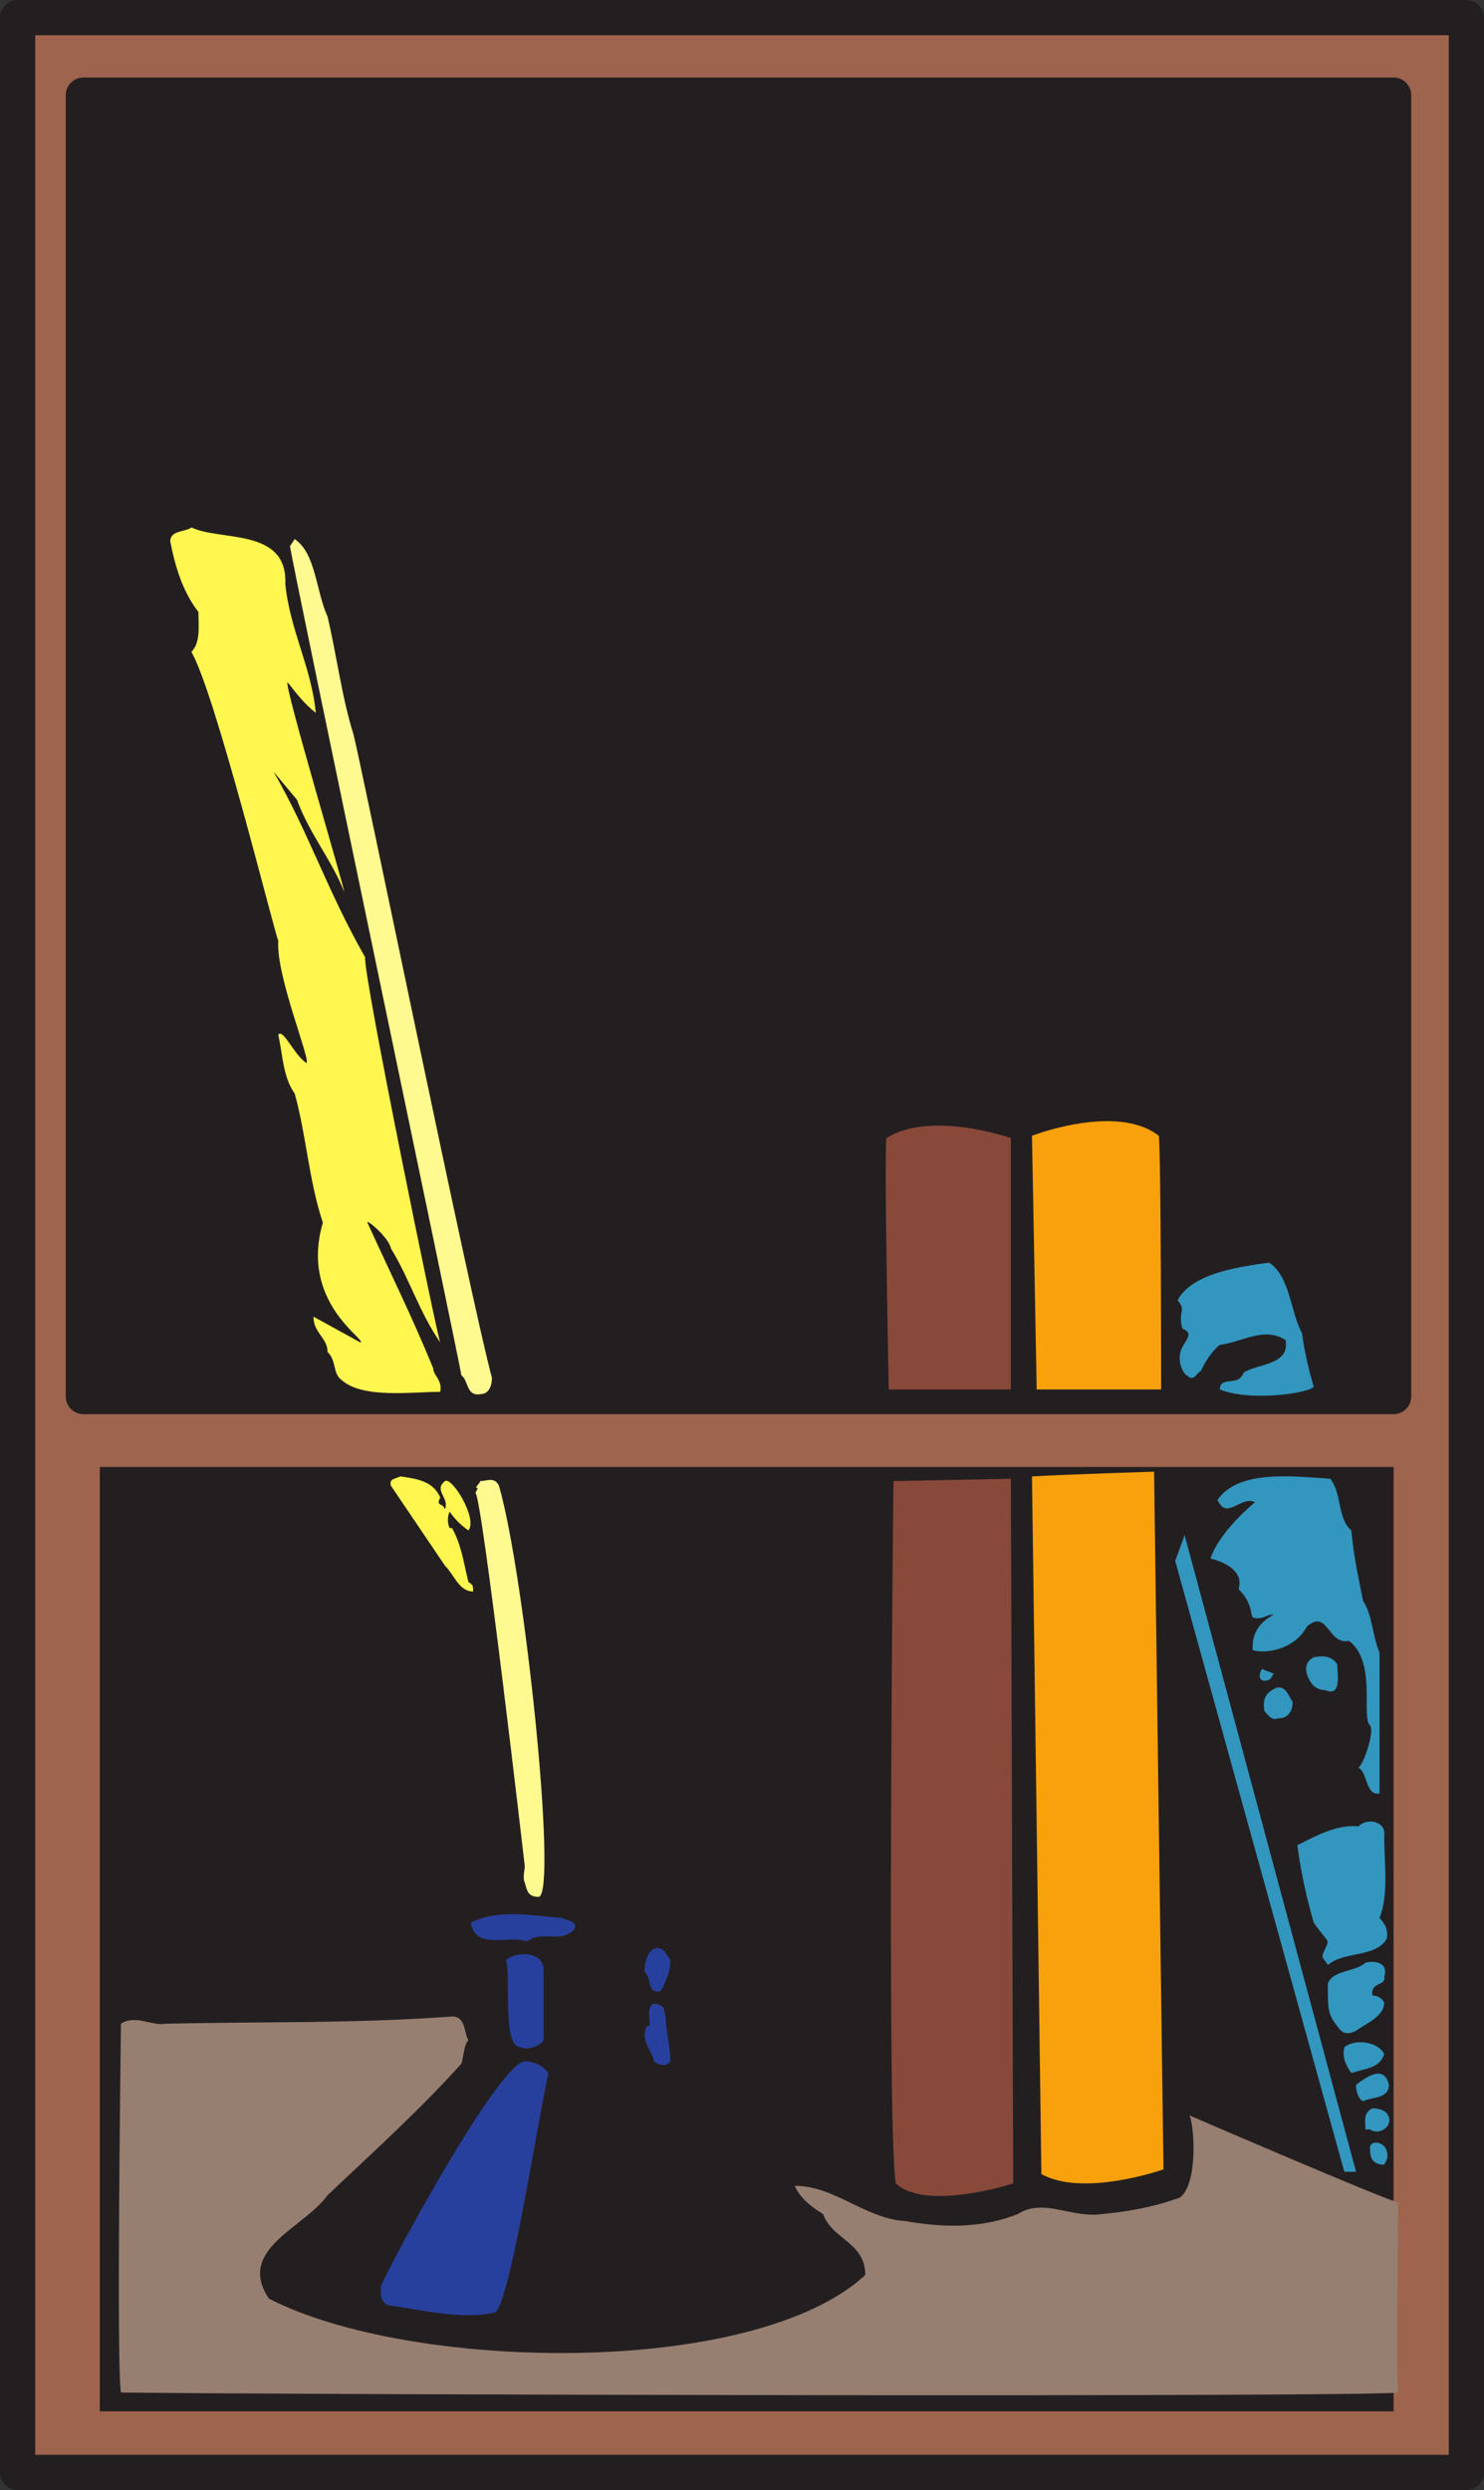 <svg xmlns="http://www.w3.org/2000/svg" width="474" height="795"><rect width="100%" height="100%" fill="#333333" stroke="none"/><path fill="#9e644e" fill-rule="evenodd" d="M468.375 789.375V5.625H5.625v783.75h462.75"/><path fill="none" stroke="#231f20" stroke-linecap="round" stroke-linejoin="round" stroke-miterlimit="10" stroke-width="11.25" d="M468.375 789.375V5.625H5.625v783.75zm0 0"/><path fill="#231f20" fill-rule="evenodd" d="M445.125 769.875v-301.5H31.875v301.5h413.25m-339-454.5c3 3.75 3 9.75 4.5 15-3 .75-1.5-4.5-3-4.5 0-6-5.25-9.75-6-16.5l-1.5-5.25c3 1.5 2.25 8.25 6 11.25"/><path fill="#88493a" fill-rule="evenodd" d="m285.375 472.875 37.5-.75.75 225s-27.75 9-37.5 0c-3-17.25-.75-224.25-.75-224.25"/><path fill="#3296bf" fill-rule="evenodd" d="M424.875 472.125c3.75 4.5 2.25 12.75 6.75 16.5.75 8.25 2.25 15 3.75 22.5 3 4.5 3 11.25 5.25 16.5v45c-4.5.75-3.75-6.75-6.75-8.25 1.5-.75 5.25-11.25 3.75-13.5-3-2.25 2.25-20.25-6.75-27-6.75 1.5-6.75-10.5-13.5-4.5-3 6-11.25 9-17.25 7.5-.75-10.5 10.5-12 5.25-11.25-1.5.75-3.75 1.5-5.25.75-.75-.75 0-4.5-4.5-9 2.25-7.5-9-9.75-9-9.75 3-9 14.25-18 14.25-18-4.5-2.25-9 6-12-.75 6.75-9.75 24-7.5 36-6.75"/><path fill="#fff64f" fill-rule="evenodd" d="M140.625 478.125c-1.5 3 .75 1.5 1.5 3.75 1.5-3.75-3.75-6 0-9 2.25-1.5 10.5 12 7.5 15.75-2.25-1.5-4.5-3.75-6-6-.75 1.5-.75 3.75 0 5.25h.75c3 5.25 3.75 11.25 5.25 17.25 1.5.75 1.5 1.5 1.5 3-4.5 0-6-5.25-9-8.25l-17.25-25.5c-.75-2.25 1.5-2.25 3-3 5.25.75 10.5 1.5 12.75 6.75"/><path fill="#fffa8f" fill-rule="evenodd" d="M159.375 474.375c8.25 28.5 18.75 129.75 12.75 131.25-3.75 0-3.75-2.25-4.5-4.5-.75-1.5 0-4.5 0-5.25 0 0-13.5-117-15.75-119.25l.75-1.5c-1.5 0 .75-1.5.75-2.25 2.25 0 4.5-1.5 6 1.5"/><path fill="#3296bf" fill-rule="evenodd" d="M427.125 531.375c0 3 1.5 10.5-3.75 8.25-3.75 0-5.25-3-6-5.25-.75-3 .75-4.5 2.25-5.25 3.75-.75 6 0 7.5 2.25m-20.25 3c-.75.75-.75 2.25-3 2.25s-1.5-3-.75-3.75l3.75 1.5m6 9c0 3-1.5 5.25-4.5 5.25-2.25.75-3-.75-4.5-2.25-.75-4.5.75-6 3.75-7.5 3-.75 3.75 2.25 5.25 4.5m29.25 42.75c0 9 1.5 18.75-1.5 26.25 1.5 1.5 3 3.75 2.25 6.75-3.75 6-13.5 3.75-18.75 8.25-.75-1.5-2.25-2.25-1.5-3.75 2.25-5.25 2.25-2.25-3-9.75-1.5-5.25-3.75-13.5-5.25-24.75 6-3 12.75-6.75 19.5-6 3-3 9-1.5 8.25 3"/><path fill="#28409d" fill-rule="evenodd" d="M183.375 616.125c-4.5 4.5-10.5 0-15 3.75-6-2.25-16.5 3-18-6 9-4.5 19.5-2.25 29.25-1.5.75.75 5.25.75 3.75 3.75m30.75 9.75c0 3.75-1.5 6.75-3 9.75-4.5 1.5-3-4.5-5.25-6 0-3 .75-6 3-7.5 3-.75 3.75 1.5 5.25 3.75m-40.5 3v22.5c-1.5 2.25-6 3.75-9 1.5-3.75-3.75-1.5-22.5-3-27 3-3 12-3 12 3"/><path fill="#3296bf" fill-rule="evenodd" d="M442.125 631.125c.75 3-4.5 1.5-3.75 6 1.5 0 3 .75 3.75 2.25 0 4.5-6 6.75-9 9-3 1.5-4.5.75-6-1.5-3-3.75-3-5.25-3-13.5 1.5-4.5 9-3.75 12-6.75 3-.75 7.5 0 6 4.5"/><path fill="#28409d" fill-rule="evenodd" d="M212.625 643.875c0 4.5 1.5 9 1.5 14.25-1.5 2.25-4.5.75-5.25 0-.75-3.75-4.5-6.75-2.25-11.25h.75c.75 0-2.25-10.5 4.5-6l.75 3"/><path fill="#967e71" fill-rule="evenodd" d="M149.625 651.375c-1.5 1.5-1.5 5.25-2.25 7.5-13.5 15-28.5 28.5-42.75 42-7.5 10.5-29.25 17.25-18.75 33 45 23.25 154.5 25.5 190.5-7.5 0-10.5-10.5-11.25-13.5-19.5-3.75-2.25-7.5-5.25-9-9 12.75 0 22.5 10.5 35.25 11.25 12.75 2.25 24.75 2.25 36-2.25 8.25-5.25 17.25 1.5 27 0 8.25-.75 16.5-2.25 24.75-5.25 6-4.5 4.5-24 3-26.25 0 0 66 28.5 66.75 27.75 0 .75-.75 61.5 0 60.75-10.5 1.5-344.25.75-408 0-1.5-9 0-114.75 0-117.75 4.5-3 9.75.75 14.25 0 33-.75 58.5 0 90.75-2.25 5.25-.75 4.5 5.25 6 7.5"/><path fill="#3296bf" fill-rule="evenodd" d="M442.125 655.875c-1.5 4.5-6 4.5-10.5 6-1.5-2.25-3-4.5-2.25-8.25 3.75-3 11.25-1.5 12.75 2.25"/><path fill="#28409d" fill-rule="evenodd" d="M175.125 661.875c-4.5 21.75-12.75 75.75-17.25 76.5-10.5 2.25-22.5-.75-33-2.25-3 0-3.75-3.75-3-6.75 5.25-11.25 37.5-70.5 45.75-71.25 3 0 6 1.5 7.5 3.75"/><path fill="#3296bf" fill-rule="evenodd" d="M443.625 665.625c0 4.5-5.25 3.75-8.25 5.25-1.5-.75-2.25-3-2.25-5.25 3-2.25 9-6.75 10.5 0m-.75 9c3 3.75-2.25 7.5-5.25 5.25h-1.5c0-3-.75-5.25 2.25-6.75 2.25 0 3.75.75 4.5 1.5m0 12c.75 2.25 0 3-.75 4.5-3 0-4.5-1.5-4.5-4.5-.75-3.75 4.5-3 5.25 0"/><path fill="#231f20" fill-rule="evenodd" d="M445.125 445.875v-415.5h-418.5v415.5h418.5"/><path fill="none" stroke="#231f20" stroke-linecap="round" stroke-linejoin="round" stroke-miterlimit="10" stroke-width="11.25" d="M445.125 445.875v-415.5h-418.5v415.5zm0 0"/><path fill="#231f20" fill-rule="evenodd" d="M439.875 37.875v404.25c-2.25 3.75-7.5 1.5-11.25 1.5-3-6-12.75-48.75-21-50.25-10.5-.75-18 6.75-27.75 8.25-2.25-3 0-7.5-.75-11.25 0 .75 0 .75.75.75-.75-.75-1.5-4.5-1.5-6.75v-24.75c-8.25-9.75-22.5-11.25-39.75-9-14.25 6.75-27.75.75-42.75.75-8.25-.75-13.5 3-21 3.75-24 12.75-39 27-60.75 42-5.25 2.25 0 42-3.75 47.25h-42c-6-1.5-3.75-9-6.75-12.75 2.25-6-52.5-243-58.5-264-3.75-3-6-9-11.25-4.5-13.5 4.5-28.5-5.25-42 0-3.75-.75-2.25 5.25-3.75 5.25 1.5 3 1.5 32.25 6.75 39 3.75 12 18.75 63 21 74.25 3.75 8.25 6.75 18.75 9 29.25-4.5 0-3 6-5.25 8.25 5.25 24.75 9 45 15 69-6.75 6 .75 13.5-1.5 21.75 2.25 12.75 6 20.25 10.5 32.25l-3.75 2.25c-17.25-.75-67.5 1.5-66.75-.75.75-10.5 2.25-406.5 2.25-406.5l406.5.75"/><path fill="#fff64f" fill-rule="evenodd" d="M115.125 428.625c2.25-.75-19.5-12.75-12-38.25-4.5-13.5-5.25-27.75-9-41.25-3.75-5.25-3.75-12-5.25-18.75 1.5-2.25 5.25 6.75 9 9 1.5-.75-9.75-27.75-9-39-1.5-3.75-20.25-79.5-27.75-92.25 3-3 2.25-8.25 2.25-12.75-5.25-6.75-7.5-15-9-22.5 0-3.75 5.25-3 6.75-4.5 9 4.5 30.75 0 30 18 1.5 15 8.25 26.25 9.75 41.25-3.75-3-6-6-9-9.75-1.5 0 18.75 67.5 18 66.75-3.75-9.75-11.25-18.75-15-29.25l-7.5-9c11.25 19.5 17.25 38.25 29.25 59.25-.75 5.25 23.25 122.25 24 123-6.75-9.75-9.75-20.25-15.75-30-.75-3.75-8.25-9.75-7.5-8.25 7.5 16.5 14.25 30 21 46.5 0 2.25 3 3.75 2.25 7.5-9 0-24.75 2.25-31.5-3.75-3-2.25-1.5-6-4.5-9 0-4.5-4.5-6-4.5-11.25l15 8.25"/><path fill="#fffa8f" fill-rule="evenodd" d="M104.625 196.875c3 12.75 4.5 25.5 8.25 37.5 2.25 8.25 37.5 180.75 44.25 205.5 0 2.25-.75 5.25-3.75 5.25-4.5.75-3.75-4.5-6-6-.75-5.25-53.25-255-54.75-264.75l1.5-2.25c6.75 4.5 6.75 16.5 10.5 24.75"/><path fill="#88493a" fill-rule="evenodd" d="M322.875 363.375v80.25h-39s-1.5-72.75-.75-80.25c14.25-9 39.75 0 39.75 0"/><path fill="#f9a10d" fill-rule="evenodd" d="M370.125 362.625c.75 6 .75 81 .75 81h-39.75l-1.5-81s27-10.5 40.5 0"/><path fill="#3296bf" fill-rule="evenodd" d="M415.875 425.625c.75 6 2.25 12 3.75 17.25-3 2.25-21 4.5-30 .75 0-4.5 6-.75 7.5-5.25 3.75-3 15-2.25 13.5-10.5-6.75-4.5-14.25.75-21 1.5-3.75 3-6 8.25-6 8.25-1.5.75-2.25 3.75-4.5 1.5-.75 0-3.75-4.5-1.5-9 2.25-3.75 3-4.5 0-6-1.5-6 1.5-5.25-1.5-9 4.5-8.25 18-10.5 29.25-12 6.75 4.5 6.75 15.75 10.5 22.5m-37.5 64.5 54.75 203.25h-3.75l-54-195 3-8.25"/><path fill="#f9a10d" fill-rule="evenodd" d="M329.625 471.375c14.25-.75 39-1.5 39-1.5l3 222.75s-25.5 9-39 1.5l-3-222.75"/></svg>
